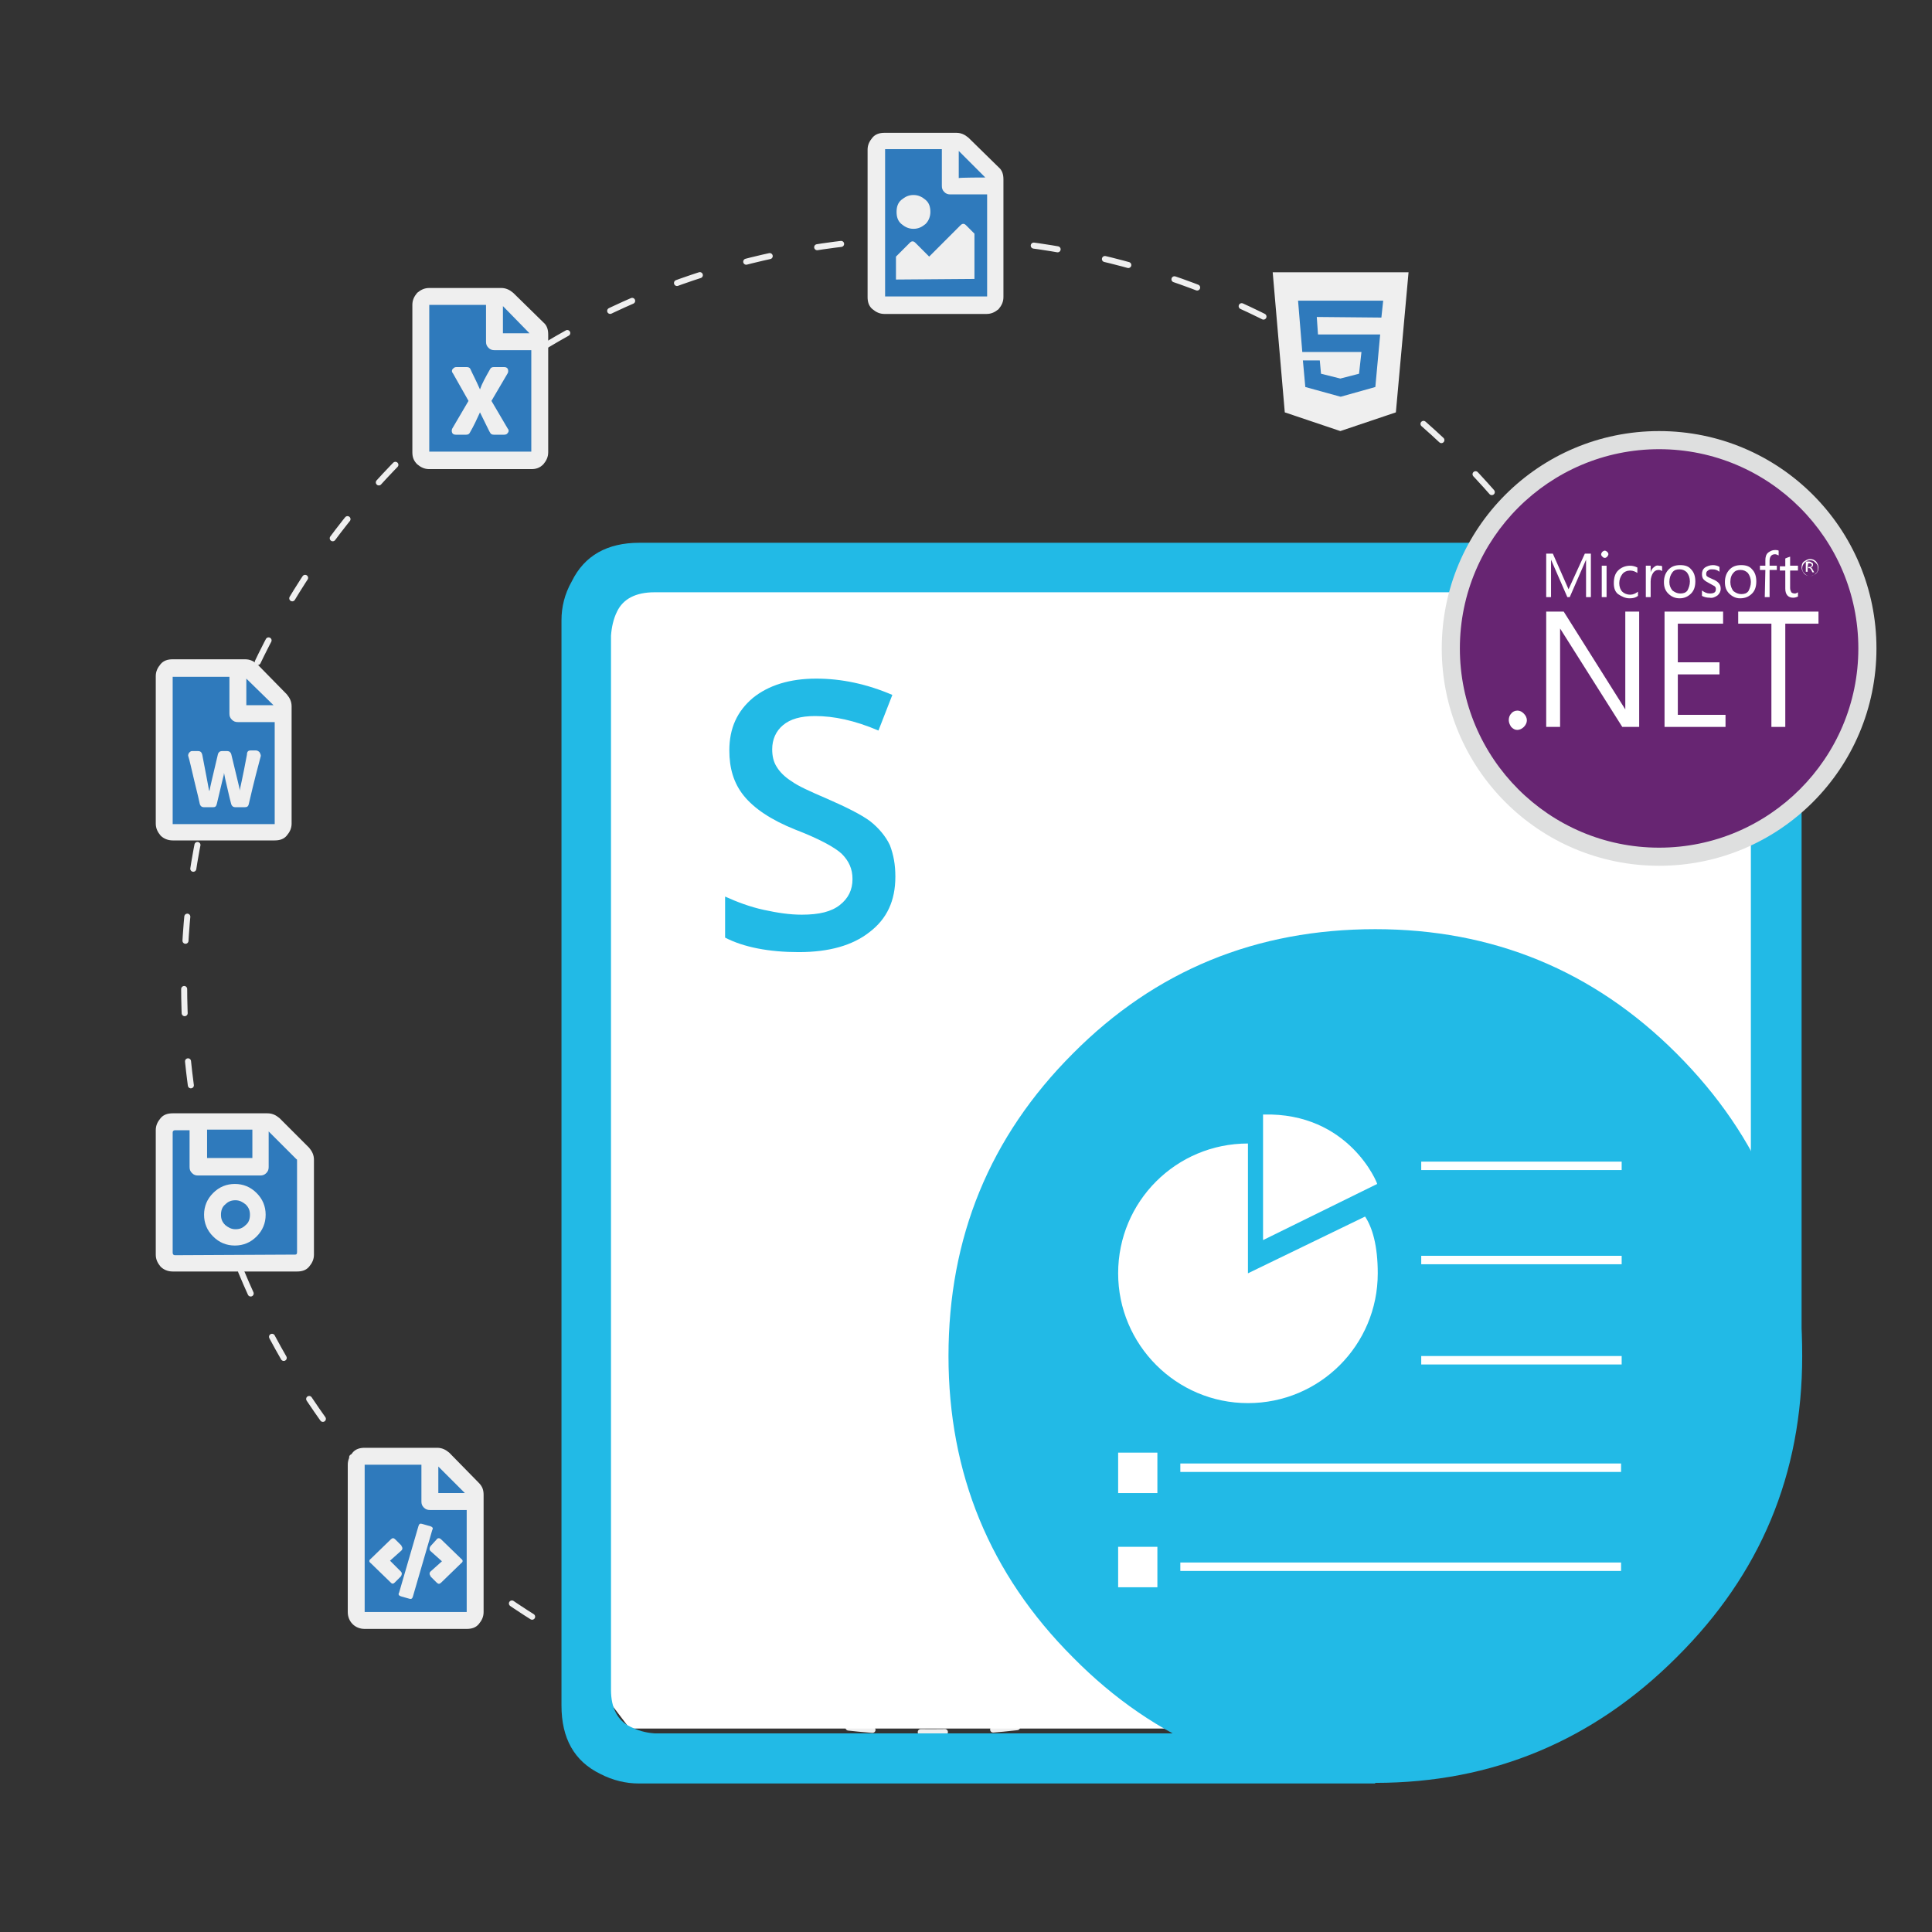 <?xml version="1.0" encoding="utf-8"?>
<!-- Generator: Adobe Illustrator 25.2.0, SVG Export Plug-In . SVG Version: 6.00 Build 0)  -->
<svg version="1.1" id="Layer_1" xmlns="http://www.w3.org/2000/svg" xmlns:xlink="http://www.w3.org/1999/xlink" x="0px" y="0px"
	 viewBox="0 0 320 320" style="enable-background:new 0 0 320 320;" xml:space="preserve">
<rect x="0" y="0" width="320" height="320" fill="#333333" stroke="none"/>
<style type="text/css">
	.st0{fill:none;stroke:#EFEFEF;stroke-linecap:round;stroke-linejoin:round;stroke-miterlimit:10;stroke-dasharray:4,8;}
	.st1{fill:#FFFFFF;}
	.st2{fill-rule:evenodd;clip-rule:evenodd;fill:#22BAE6;}
	.st3{fill:#22BAE6;}
	.st4{fill:#672572;}
	.st5{fill:#DEDFDF;}
	.st6{fill:#2F7ABC;}
	.st7{fill:#EFEFEF;}
</style>
<circle class="st0" cx="154.2" cy="163.2" r="123.7"/>
<g id="Slides">
	<polygon class="st1" points="290.6,100.3 283.9,96 106.6,96 99.9,102.7 99.9,280.5 104.3,286.3 236.6,286.3 290.6,217.9 	"/>
	<path class="st2" d="M157.1,224.6c0-19.6,6.8-36.3,20.6-50.1c13.7-13.8,30.4-20.6,50.1-20.6c19.4,0,36.1,6.8,49.9,20.6
		s20.8,30.4,20.8,50.1c0,19.6-6.9,36.1-20.8,49.9c-13.8,13.8-30.5,20.8-49.9,20.8c-19.7,0-36.4-6.9-50.1-20.8
		C163.9,260.7,157.1,244,157.1,224.6"/>
	<path class="st2" d="M298.3,224.6H290V105.3c0-3-1.1-5.1-3.3-6.2c-0.8-0.4-1.6-0.7-2.7-0.8l-1.2-0.2H108.4c-3.1,0-5.2,1.1-6.2,3.2
		c-0.6,1.2-0.9,2.6-1,4v174.6c0,3,1.1,5.1,3.2,6.1c1.2,0.6,2.5,1,4,1.1h115.7l3.7,8.3H105.8c-2.1,0-4.3-0.5-6.4-1.6
		c-4.3-2.1-6.4-5.9-6.4-11.3V102.7c0-2.1,0.5-4.3,1.7-6.4c2.1-4.3,5.9-6.4,11.2-6.4h179.7l2,0.2c1.6,0.2,3.1,0.7,4.4,1.4
		c4.3,2.1,6.4,5.9,6.4,11.2V224.6z"/>
	<g>
		<path class="st3" d="M148.3,145.2c0,4-1.4,7-4.3,9.2c-2.8,2.2-6.7,3.3-11.7,3.3c-4.9,0-9.1-0.8-12.2-2.4v-6.8
			c2,0.9,4.1,1.7,6.4,2.2c2.3,0.5,4.3,0.8,6.3,0.8c2.9,0,4.9-0.5,6.3-1.6c1.4-1.1,2.1-2.5,2.1-4.3c0-1.7-0.6-3-1.8-4.2
			c-1.2-1.1-3.8-2.5-7.7-4c-4-1.6-6.8-3.5-8.5-5.6s-2.4-4.6-2.4-7.5c0-3.7,1.3-6.5,3.9-8.7c2.6-2.1,6.1-3.2,10.5-3.2
			c4.2,0,8.4,0.9,12.6,2.7l-2.3,5.9c-4-1.7-7.4-2.4-10.5-2.4c-2.4,0-4.1,0.5-5.3,1.5c-1.2,1-1.8,2.4-1.8,4c0,1.1,0.2,2.1,0.8,3
			c0.5,0.8,1.3,1.6,2.4,2.3c1.1,0.8,3.1,1.7,5.9,2.9c3.2,1.4,5.6,2.6,7.1,3.7c1.4,1.1,2.6,2.5,3.3,4
			C148,141.6,148.3,143.2,148.3,145.2z"/>
	</g>
	<g id="Symbol_4_">
		<path class="st1" d="M228.2,210.9c0,11.9-9.6,21.5-21.5,21.5c-11.9,0-21.5-9.7-21.5-21.5c0-11.9,9.6-21.5,21.5-21.5c0.8,0,0,0,0,0
			v21.5c0,0,0,0,19.4-9.4C227.3,203.3,228.2,206.3,228.2,210.9z"/>
		<path class="st1" d="M209.2,184.6v20.8l18.9-9.3C228.2,196.1,223.5,184.2,209.2,184.6z"/>
		<rect x="235.4" y="192.4" class="st1" width="33.2" height="1.4"/>
		<rect x="235.4" y="208" class="st1" width="33.2" height="1.4"/>
		<rect x="235.4" y="224.6" class="st1" width="33.2" height="1.4"/>
		<rect x="195.5" y="242.4" class="st1" width="73" height="1.4"/>
		<rect x="195.5" y="258.8" class="st1" width="73" height="1.4"/>
		<rect x="185.2" y="240.6" class="st1" width="6.5" height="6.7"/>
		<rect x="185.2" y="256.2" class="st1" width="6.5" height="6.7"/>
	</g>
</g>
<g>
	<path class="st4" d="M274.8,142c-19,0-34.5-15.5-34.5-34.5S255.8,73,274.8,73s34.5,15.5,34.5,34.5S293.9,142,274.8,142z"/>
	<path class="st5" d="M274.8,74.4c18.2,0,33,14.8,33,33s-14.8,33-33,33s-33-14.8-33-33S256.6,74.4,274.8,74.4 M274.8,71.4
		c-19.9,0-36,16.1-36,36s16.1,36,36,36s36-16.1,36-36S294.7,71.4,274.8,71.4L274.8,71.4z"/>
</g>
<g>
	<g>
		<polygon class="st6" points="212.9,47.1 231.2,48.2 229.8,65.2 222.6,70.2 215.4,66.7 		"/>
		<polygon class="st6" points="159.3,50.4 163.4,50.4 164.8,47.1 165.4,27.7 158.8,23.9 146.3,23.9 145.3,38.1 145.8,50 		"/>
		<polygon class="st6" points="89,54.9 82.1,48.7 70.4,49.1 69.9,74.9 70.7,75.8 89,75.8 		"/>
		<polygon class="st6" points="46.5,116.5 40.3,110.3 28.1,110.3 28.1,137.2 46.5,137.6 		"/>
		<polygon class="st6" points="51,191.1 44.9,185.6 28.7,185.3 27.2,187.1 27.2,208.7 50.5,209.1 		"/>
		<polygon class="st6" points="78.8,247.1 72.8,241.1 58.4,240.7 59,268 77.7,268 		"/>
	</g>
	<g>
		<g>
			<path class="st7" d="M210.8,45.1h22.5l-2.1,23.2l-9.2,3.1l-9.2-3.1L210.8,45.1z M228.8,52.6l0.3-2.8H215l0.7,8.5h9.8l-0.4,3.6
				l-3.1,0.8l-3.2-0.8l-0.2-2.2h-2.8l0.4,4.4l5.8,1.6h0.1l5.7-1.6l0.8-8.7h-10.3l-0.2-2.9L228.8,52.6L228.8,52.6z"/>
		</g>
		<g>
			<path class="st7" d="M165.4,27.7c0.6,0.5,0.8,1.2,0.8,2v19.5c0,0.8-0.3,1.4-0.8,2c-0.6,0.5-1.2,0.8-2,0.8h-16.9
				c-0.8,0-1.4-0.3-2-0.8s-0.8-1.2-0.8-2V24.8c0-0.8,0.3-1.4,0.8-2s1.2-0.8,2-0.8h11.9c0.8,0,1.4,0.3,2,0.8L165.4,27.7z M146.6,49.1
				h16.9V32.2h-6.1c-0.4,0-0.7-0.1-1-0.4c-0.3-0.3-0.4-0.6-0.4-1v-6.1h-9.4V49.1L146.6,49.1z M149.3,33.1c0.6-0.5,1.2-0.8,2-0.8
				s1.4,0.3,2,0.8s0.8,1.2,0.8,2s-0.3,1.5-0.8,2c-0.6,0.5-1.2,0.8-2,0.8s-1.4-0.3-2-0.8s-0.8-1.2-0.8-2S148.7,33.6,149.3,33.1z
				 M148.4,46.3v-3.8l2.3-2.3c0.3-0.3,0.6-0.3,0.9,0l2.3,2.3l5.2-5.2c0.3-0.3,0.6-0.3,0.9,0l1.4,1.4v7.5L148.4,46.3L148.4,46.3z
				 M163.2,29.4l-4.4-4.4v4.5C158.8,29.4,163.2,29.4,163.2,29.4z"/>
		</g>
		<g>
			<path class="st7" d="M90,53.4c0.6,0.5,0.8,1.2,0.8,2v19.5c0,0.8-0.3,1.4-0.8,2c-0.6,0.6-1.2,0.8-2,0.8H71.1c-0.8,0-1.4-0.3-2-0.8
				c-0.6-0.6-0.8-1.2-0.8-2V50.5c0-0.8,0.3-1.4,0.8-2c0.6-0.5,1.2-0.8,2-0.8H83c0.8,0,1.4,0.3,2,0.8L90,53.4z M71.1,74.8H88V58h-6.1
				c-0.4,0-0.7-0.1-1-0.4c-0.3-0.3-0.4-0.6-0.4-1v-6.1h-9.4V74.8z M83.5,60.8c0.3,0,0.5,0.1,0.6,0.3s0.1,0.5,0,0.7
				c-1.4,2.4-2.3,3.9-2.7,4.6l2.7,4.6c0.2,0.2,0.2,0.5,0,0.7C84,71.9,83.8,72,83.5,72h-1.7c-0.3,0-0.5-0.1-0.6-0.3
				c-0.1-0.1-0.6-1.2-1.7-3.4c-0.5,1.1-1,2.2-1.7,3.4c-0.1,0.2-0.3,0.3-0.6,0.3h-1.7c-0.3,0-0.5-0.1-0.6-0.3c-0.1-0.2-0.1-0.5,0-0.7
				l2.7-4.6L75,61.8c-0.2-0.2-0.2-0.5,0-0.7s0.3-0.3,0.6-0.3h1.7c0.3,0,0.5,0.1,0.6,0.3c0.3,0.7,0.9,1.8,1.6,3.4
				c0.3-0.9,0.9-2,1.7-3.4c0.1-0.2,0.3-0.3,0.6-0.3C81.8,60.8,83.5,60.8,83.5,60.8z M87.7,55.2l-4.4-4.5v4.5H87.7z"/>
		</g>
		<g>
			<path class="st7" d="M47.5,115c0.5,0.6,0.8,1.2,0.8,2v19.4c0,0.8-0.3,1.4-0.8,2s-1.2,0.8-2,0.8H28.6c-0.8,0-1.5-0.3-2-0.8
				c-0.5-0.6-0.8-1.2-0.8-2V112c0-0.8,0.3-1.4,0.8-2s1.2-0.8,2-0.8h12c0.8,0,1.4,0.3,2,0.8L47.5,115z M28.6,136.5h16.9v-16.9h-6.1
				c-0.4,0-0.7-0.1-1-0.4s-0.4-0.6-0.4-1v-6.1h-9.4V136.5z M41.5,124.3h0.9c0.2,0,0.4,0.1,0.6,0.3c0.1,0.2,0.2,0.4,0.2,0.6
				c-0.4,1.5-1.1,4.1-2,8c-0.1,0.4-0.3,0.5-0.7,0.5H39c-0.4,0-0.6-0.2-0.7-0.5c-0.3-1.1-0.6-2.5-1-4.2l-0.2-1c0,0.3-0.1,0.6-0.2,1
				l-1,4.2c-0.1,0.4-0.3,0.5-0.6,0.5h-1.5c-0.4,0-0.6-0.2-0.7-0.5c-0.1-0.5-0.4-1.8-0.9-3.8c-0.5-2.1-0.8-3.5-1-4.1
				c-0.1-0.2,0-0.4,0.1-0.6c0.2-0.2,0.3-0.3,0.5-0.3h1c0.4,0,0.6,0.2,0.7,0.6c0.7,3.7,1.1,5.7,1.1,5.8c0,0,0,0.1,0.1,0.2
				c0-0.2,0.5-2.3,1.4-6.1c0.1-0.3,0.3-0.5,0.7-0.5h0.8c0.4,0,0.6,0.2,0.7,0.5c0.9,3.8,1.4,5.7,1.4,5.9c0,0,0,0.1,0,0.2
				c0-0.2,0.5-2.2,1.2-6C40.9,124.5,41.1,124.3,41.5,124.3z M45.3,116.8l-4.5-4.4v4.4H45.3z"/>
		</g>
		<g>
			<path class="st7" d="M51.2,190.1c0.5,0.6,0.8,1.2,0.8,2v15.7c0,0.8-0.3,1.4-0.8,2s-1.2,0.8-2,0.8H28.6c-0.8,0-1.5-0.3-2-0.8
				c-0.5-0.6-0.8-1.2-0.8-2v-20.6c0-0.8,0.3-1.4,0.8-2s1.2-0.8,2-0.8h15.7c0.8,0,1.4,0.3,2,0.8L51.2,190.1z M48.9,207.8
				c0.2,0,0.3-0.1,0.3-0.4v-15.2c0-0.1,0-0.2-0.1-0.2l-4.6-4.6v5.9c0,0.4-0.1,0.7-0.4,1c-0.3,0.3-0.6,0.4-1,0.4H32.8
				c-0.4,0-0.7-0.1-1-0.4c-0.3-0.3-0.4-0.6-0.4-1v-6.1H29c-0.2,0-0.4,0.1-0.4,0.4v19.9c0,0.2,0.1,0.4,0.4,0.4L48.9,207.8L48.9,207.8
				z M35.3,197.6c1-1,2.2-1.5,3.6-1.5s2.6,0.5,3.6,1.5s1.5,2.2,1.5,3.6s-0.5,2.6-1.5,3.6s-2.2,1.5-3.6,1.5s-2.6-0.5-3.6-1.5
				s-1.5-2.2-1.5-3.6S34.3,198.6,35.3,197.6z M41.8,187.1h-7.5v4.7h7.5V187.1z M37.3,202.9c0.5,0.4,1,0.7,1.7,0.7s1.2-0.2,1.7-0.7
				c0.5-0.4,0.7-1,0.7-1.7s-0.2-1.2-0.7-1.7c-0.5-0.4-1-0.7-1.7-0.7s-1.2,0.2-1.7,0.7c-0.5,0.4-0.7,1-0.7,1.7S36.8,202.4,37.3,202.9
				z"/>
		</g>
		<g>
			<path class="st7" d="M79.3,245.6c0.6,0.6,0.8,1.2,0.8,2V267c0,0.8-0.3,1.4-0.8,2s-1.2,0.8-2,0.8H60.4c-0.8,0-1.5-0.3-2-0.8
				s-0.8-1.2-0.8-2v-24.4c0-0.8,0.3-1.4,0.8-2s1.2-0.8,2-0.8h12c0.8,0,1.4,0.3,2,0.8L79.3,245.6z M77.3,267v-16.9h-6.1
				c-0.4,0-0.7-0.1-1-0.4c-0.3-0.3-0.4-0.6-0.4-1v-6.1h-9.4V267H77.3z M66.4,260.3c0.2,0.2,0.2,0.5,0,0.8l-1,1
				c-0.1,0.1-0.2,0.2-0.4,0.2c-0.1,0-0.2-0.1-0.3-0.2l-3.3-3.2c-0.3-0.2-0.3-0.5,0-0.7l3.3-3.2c0.3-0.3,0.5-0.3,0.8,0l1,1v0.1
				c0.2,0.2,0.2,0.5,0,0.7l-1.9,1.7L66.4,260.3z M69.9,252.4l1.4,0.4c0.3,0.1,0.5,0.3,0.3,0.6l-3.2,11c-0.1,0.4-0.3,0.5-0.6,0.4
				l-1.4-0.4c-0.3-0.1-0.5-0.3-0.3-0.6l3.2-11C69.4,252.4,69.6,252.3,69.9,252.4z M71.3,256.9c-0.2-0.2-0.2-0.5,0-0.8l1-1.1
				c0.2-0.3,0.5-0.3,0.8,0l3.3,3.2c0.3,0.2,0.3,0.5,0,0.7l-3.3,3.2c-0.3,0.3-0.5,0.3-0.8,0l-1-1V261c-0.2-0.2-0.2-0.5,0-0.7l1.9-1.7
				L71.3,256.9z M72.6,242.9v4.4H77L72.6,242.9z"/>
		</g>
	</g>
</g>
<g id="XMLID_2_">
	<path id="XMLID_3_" class="st1" d="M284.5,98.6c0.3-0.3,0.5-0.6,0.5-1.1c0-0.4-0.1-0.7-0.4-1c-0.2-0.2-0.5-0.4-1-0.6
		c-0.4-0.2-0.7-0.3-0.8-0.4c-0.2-0.1-0.2-0.3-0.2-0.5s0.1-0.4,0.3-0.5c0.2-0.2,0.4-0.2,0.7-0.2c0.5,0,0.8,0.1,1.2,0.4v-0.8
		c-0.3-0.2-0.7-0.3-1.1-0.3c-0.5,0-1,0.2-1.3,0.4c-0.4,0.3-0.5,0.7-0.5,1.1s0.1,0.7,0.3,0.9c0.2,0.2,0.5,0.4,0.9,0.6
		s0.7,0.4,0.9,0.5c0.2,0.2,0.2,0.3,0.2,0.5c0,0.5-0.3,0.7-1,0.7c-0.5,0-0.9-0.2-1.3-0.5v0.9c0.4,0.2,0.8,0.3,1.3,0.3
		C283.6,99.1,284.1,98.9,284.5,98.6z"/>
	<path id="XMLID_29_" class="st1" d="M292.3,98.9h0.8v-4.5h1.2v-0.7h-1.2v-0.8c0-0.7,0.3-1.1,0.9-1.1c0.2,0,0.4,0.1,0.6,0.2v-0.8
		c-0.2-0.1-0.4-0.1-0.6-0.1c-0.5,0-0.8,0.2-1.1,0.4c-0.4,0.3-0.5,0.8-0.5,1.3v0.9h-0.9v0.7h0.9L292.3,98.9L292.3,98.9z"/>
	<path id="XMLID_30_" class="st1" d="M265.8,92.4c0.2,0,0.3-0.1,0.4-0.2s0.2-0.3,0.2-0.4c0-0.2-0.1-0.3-0.2-0.4s-0.3-0.2-0.4-0.2
		s-0.3,0.1-0.4,0.2s-0.2,0.3-0.2,0.4c0,0.2,0.1,0.3,0.2,0.4S265.6,92.4,265.8,92.4z"/>
	<path id="XMLID_31_" class="st1" d="M269.9,99.1c0.6,0,1-0.1,1.4-0.4V98c-0.4,0.3-0.8,0.5-1.3,0.5s-1-0.2-1.3-0.5s-0.5-0.8-0.5-1.4
		s0.2-1.1,0.5-1.5s0.8-0.6,1.3-0.6s0.9,0.2,1.2,0.4V94c-0.4-0.2-0.8-0.3-1.2-0.3c-0.8,0-1.5,0.3-2,0.8s-0.7,1.2-0.7,2.1
		c0,0.8,0.2,1.4,0.7,1.8C268.6,98.8,269.2,99.1,269.9,99.1z"/>
	<path id="XMLID_34_" class="st1" d="M299.5,94.1h0.2c0.1,0,0.2,0.1,0.3,0.3l0.2,0.4h0.3l-0.3-0.5c-0.1-0.2-0.2-0.3-0.3-0.3l0,0
		c0.2-0.1,0.3-0.1,0.3-0.2c0.1-0.1,0.1-0.2,0.1-0.3c0-0.2-0.1-0.3-0.2-0.3c-0.1-0.1-0.3-0.2-0.5-0.2h-0.5v1.7h0.3v-0.8h0.1V94.1z
		 M299.5,93.3h0.2c0.2,0,0.3,0.1,0.3,0.1c0.1,0.1,0.1,0.1,0.1,0.2c0,0.2-0.1,0.3-0.4,0.3h-0.3L299.5,93.3L299.5,93.3z"/>
	<path id="XMLID_35_" class="st1" d="M295.7,97.5c0,1,0.5,1.5,1.3,1.5c0.3,0,0.6-0.1,0.8-0.2v-0.7c-0.2,0.1-0.3,0.2-0.5,0.2
		c-0.3,0-0.5-0.1-0.6-0.2c-0.1-0.2-0.2-0.4-0.2-0.7v-2.9h1.3v-0.8h-1.3v-1.5c-0.3,0.1-0.6,0.2-0.8,0.3v1.3h-0.9v0.7h0.9L295.7,97.5
		L295.7,97.5z"/>
	<path id="XMLID_40_" class="st1" d="M299.8,95.4c0.4,0,0.7-0.2,1-0.4c0.3-0.3,0.4-0.6,0.4-1s-0.2-0.7-0.4-1c-0.3-0.3-0.6-0.4-1-0.4
		s-0.7,0.2-1,0.4s-0.4,0.6-0.4,1s0.2,0.7,0.4,1C299.1,95.3,299.4,95.4,299.8,95.4z M298.9,93.2c0.3-0.3,0.5-0.4,0.9-0.4
		s0.6,0.1,0.9,0.4s0.4,0.5,0.4,0.9s-0.1,0.7-0.4,0.9c-0.3,0.3-0.5,0.4-0.9,0.4s-0.6-0.1-0.9-0.4s-0.4-0.5-0.4-0.9
		S298.7,93.4,298.9,93.2z"/>
	<rect id="XMLID_41_" x="265.3" y="93.7" class="st1" width="0.8" height="5.2"/>
	<path id="XMLID_44_" class="st1" d="M278.2,99.1c0.8,0,1.4-0.3,1.9-0.8s0.7-1.2,0.7-2s-0.2-1.5-0.7-2c-0.4-0.5-1-0.7-1.8-0.7
		s-1.4,0.2-1.9,0.7s-0.8,1.2-0.8,2.1c0,0.8,0.2,1.4,0.7,1.9C276.8,98.8,277.4,99.1,278.2,99.1z M277,94.8c0.3-0.4,0.7-0.5,1.2-0.5
		s0.9,0.2,1.2,0.5c0.3,0.4,0.5,0.9,0.5,1.5s-0.2,1.1-0.4,1.5c-0.3,0.4-0.7,0.5-1.2,0.5s-0.9-0.2-1.3-0.5c-0.3-0.4-0.5-0.8-0.5-1.4
		C276.5,95.7,276.7,95.2,277,94.8z"/>
	<path id="XMLID_47_" class="st1" d="M290.2,98.3c0.5-0.5,0.7-1.2,0.7-2s-0.2-1.5-0.7-2c-0.4-0.5-1-0.7-1.8-0.7s-1.4,0.2-1.9,0.7
		s-0.8,1.2-0.8,2.1c0,0.8,0.2,1.4,0.7,1.9s1.1,0.8,1.8,0.8C289.1,99.1,289.7,98.8,290.2,98.3z M286.6,96.4c0-0.7,0.2-1.2,0.5-1.5
		c0.3-0.4,0.7-0.5,1.2-0.5s0.9,0.2,1.2,0.5c0.3,0.4,0.5,0.9,0.5,1.5s-0.2,1.1-0.4,1.5c-0.3,0.4-0.7,0.5-1.2,0.5s-0.9-0.2-1.3-0.5
		C286.8,97.5,286.6,97,286.6,96.4z"/>
	<polygon id="XMLID_48_" class="st1" points="277.9,111.7 284.8,111.7 284.8,109.7 277.9,109.7 277.9,103.3 285.4,103.3 
		285.4,101.3 275.7,101.3 275.7,120.4 285.8,120.4 285.8,118.4 277.9,118.4 	"/>
	<polygon id="XMLID_49_" class="st1" points="287.9,103.3 293.4,103.3 293.4,120.4 295.7,120.4 295.7,103.3 301.2,103.3 
		301.2,101.3 287.9,101.3 	"/>
	<path id="XMLID_50_" class="st1" d="M251.3,117.7c-0.4,0-0.8,0.2-1,0.5c-0.3,0.3-0.4,0.7-0.4,1.1s0.2,0.8,0.4,1.1
		c0.3,0.3,0.6,0.5,1,0.5s0.8-0.2,1.1-0.5s0.5-0.7,0.5-1.1s-0.2-0.8-0.5-1.1S251.8,117.7,251.3,117.7z"/>
	<path id="XMLID_51_" class="st1" d="M274,93.9c-0.3,0.2-0.5,0.5-0.6,0.9l0,0v-1.1h-0.8v5.2h0.8v-2.6c0-0.6,0.2-1.1,0.4-1.4
		c0.2-0.3,0.5-0.5,0.9-0.5c0.3,0,0.5,0.1,0.6,0.2v-0.8c-0.1-0.1-0.3-0.1-0.5-0.1C274.5,93.6,274.2,93.7,274,93.9z"/>
	<polygon id="XMLID_52_" class="st1" points="256.9,92.7 256.9,92.7 259.6,98.9 260,98.9 262.7,92.7 262.7,92.7 262.7,98.9 
		263.5,98.9 263.5,91.7 262.5,91.7 259.8,97.6 259.8,97.6 257.2,91.7 256.1,91.7 256.1,98.9 256.9,98.9 	"/>
	<polygon id="XMLID_53_" class="st1" points="269.2,117.5 259,101.3 256.1,101.3 256.1,120.4 258.4,120.4 258.4,104.1 268.7,120.4 
		271.5,120.4 271.5,101.3 269.2,101.3 	"/>
</g>
</svg>
